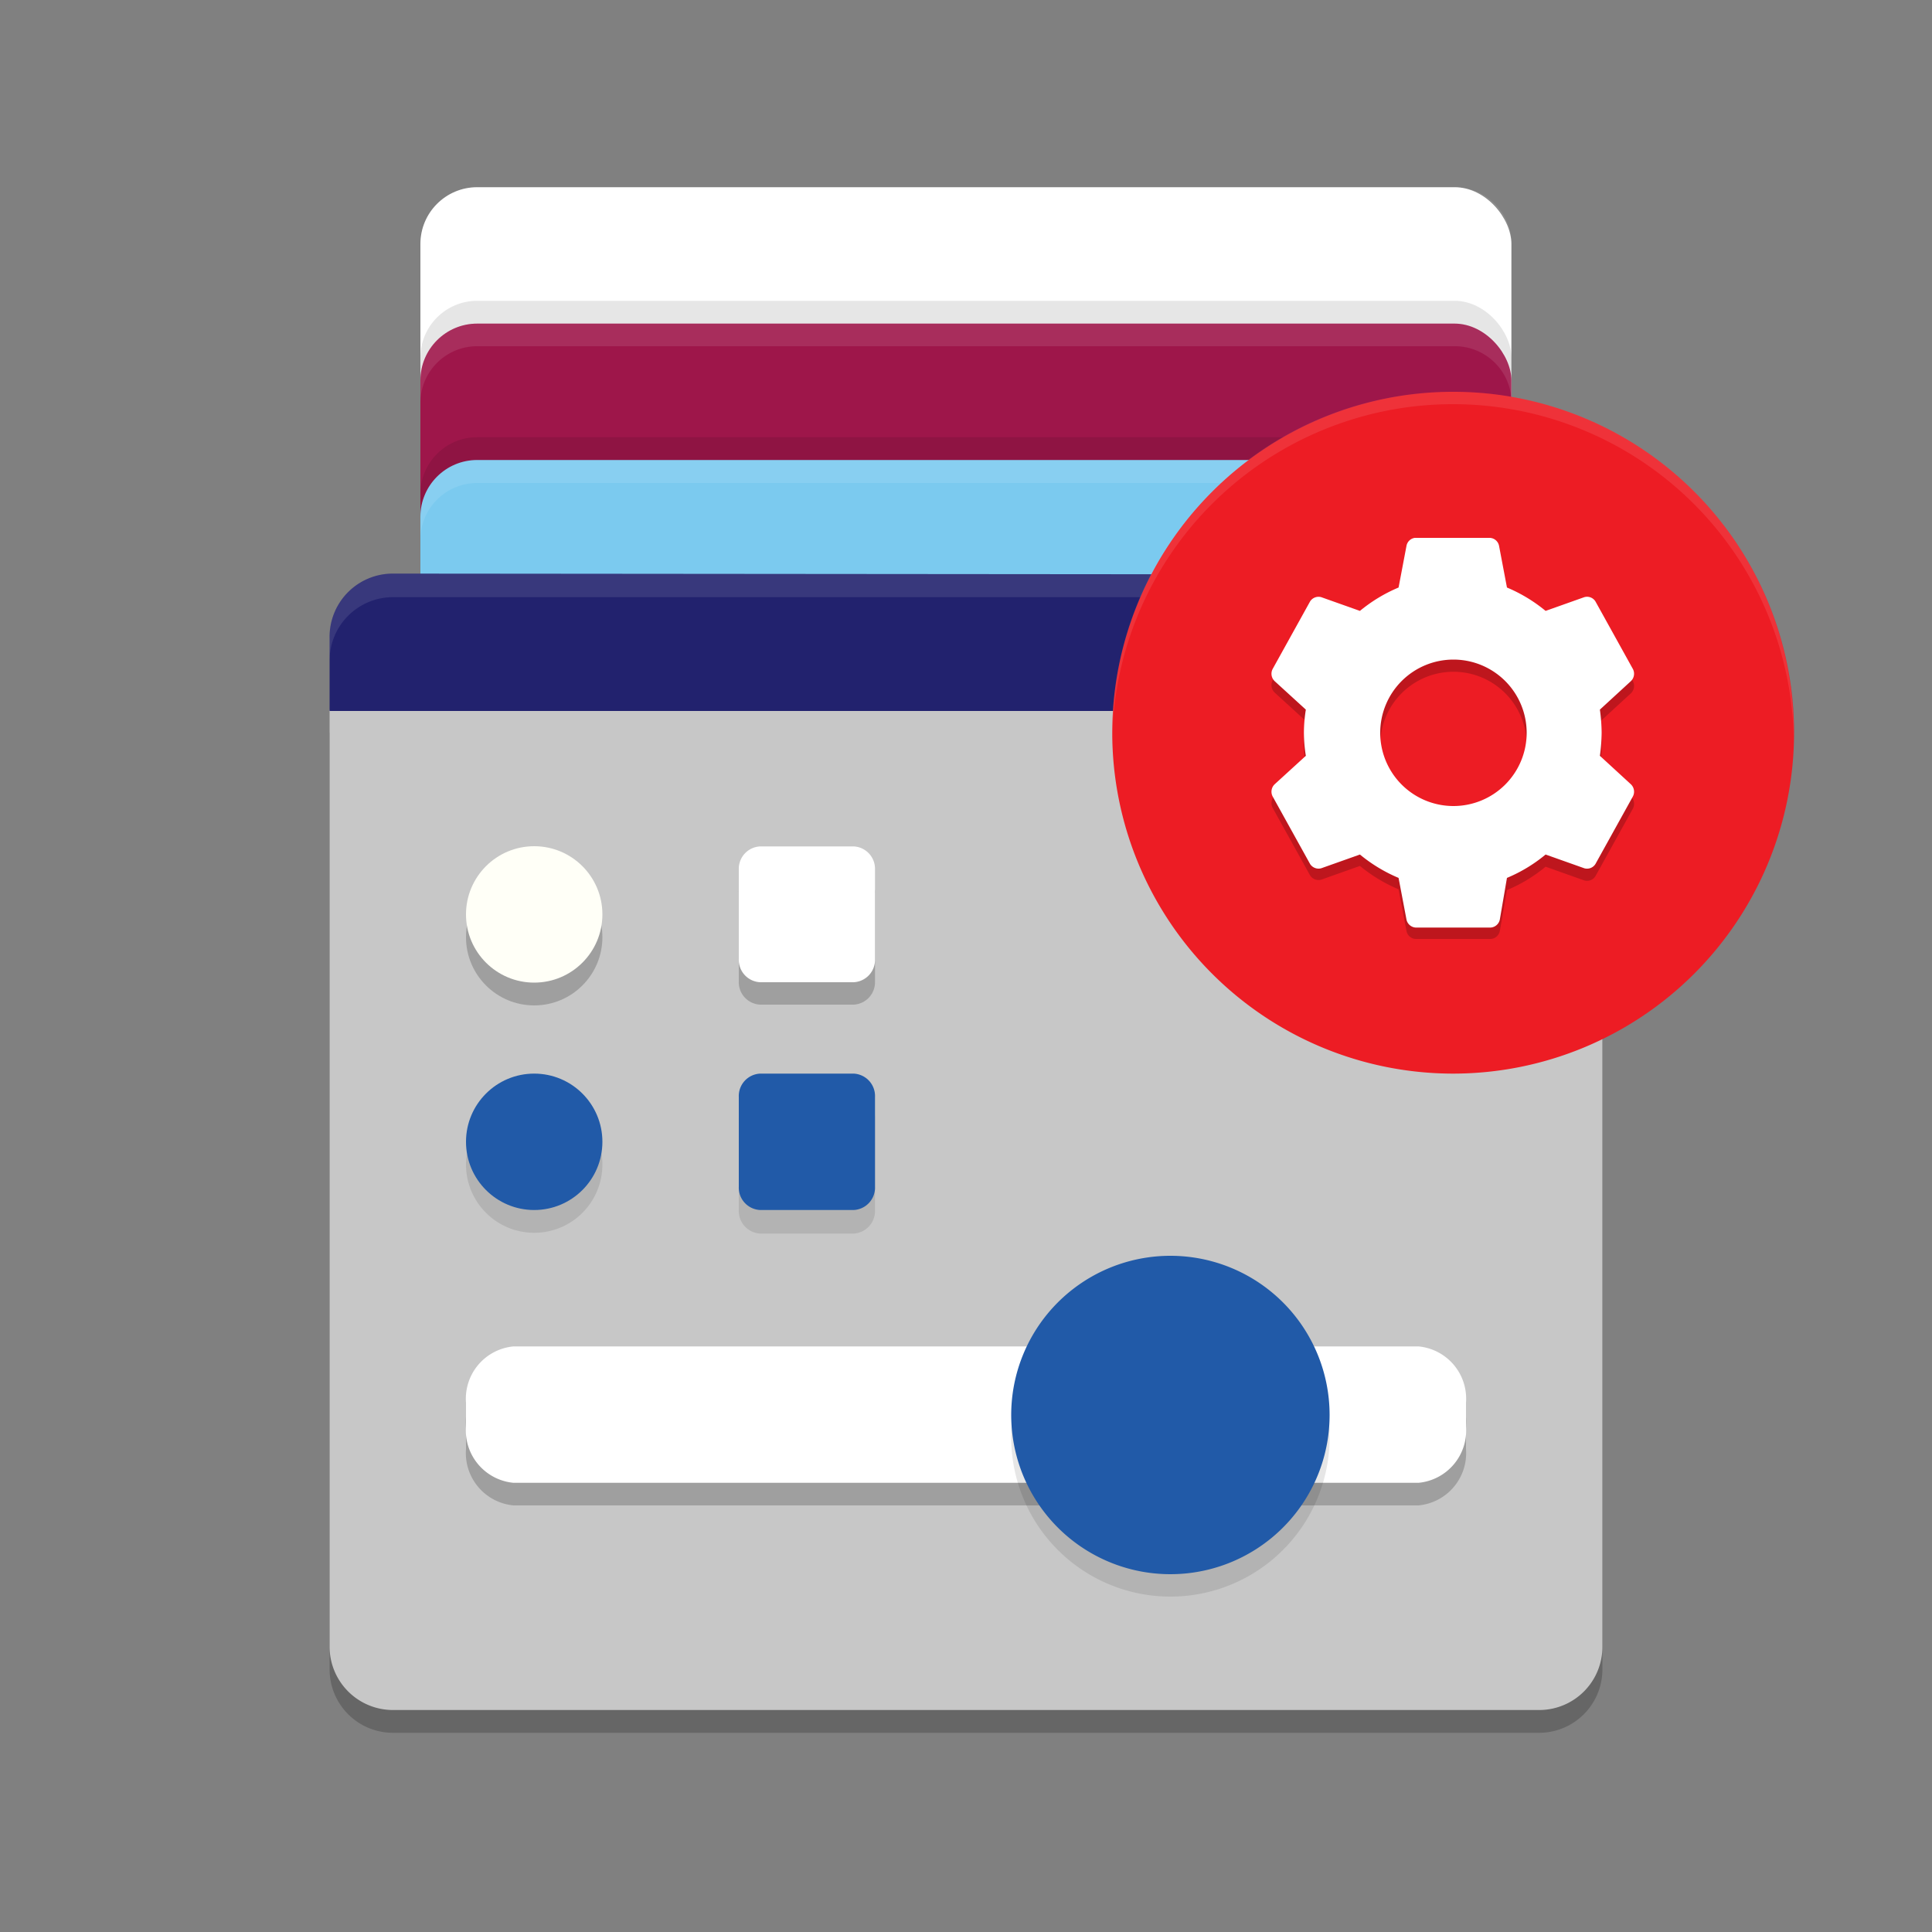 <svg id="Livello_1" data-name="Livello 1" xmlns="http://www.w3.org/2000/svg" viewBox="0 0 100 100"><rect x="0" y="0" width="100" height="100" fill="#808080" stroke="none"/><defs><style>.cls-1,.cls-5{fill:#fff;}.cls-2,.cls-5,.cls-9{opacity:0.1;}.cls-2,.cls-5,.cls-6,.cls-9{isolation:isolate;}.cls-3{fill:#9e164a;}.cls-4{fill:#7bcaef;}.cls-6{opacity:0.2;}.cls-7{fill:#c7c7c7;}.cls-8{fill:#22226e;}.cls-10,.cls-9{fill-rule:evenodd;}.cls-10,.cls-12{fill:#215aa8;}.cls-11{fill:#fffff7;}.cls-13{fill:#ed1c24;}</style></defs><title>amministrazione</title><rect class="cls-1" x="21.76" y="9.69" width="56.47" height="40" rx="2.94"/><rect class="cls-2" x="21.76" y="15.57" width="56.47" height="40" rx="2.94"/><rect class="cls-3" x="21.76" y="16.75" width="56.47" height="40" rx="2.94"/><rect class="cls-2" x="21.76" y="22.63" width="56.47" height="40" rx="2.94"/><rect class="cls-4" x="21.76" y="23.81" width="56.47" height="40" rx="2.94"/><path class="cls-5" d="M24.71,9.69a2.94,2.94,0,0,0-2.95,2.94v1.18a3,3,0,0,1,2.95-3H75.29a3,3,0,0,1,2.95,3V12.63a2.94,2.94,0,0,0-2.95-2.94Z"/><path class="cls-5" d="M24.71,16.75a2.94,2.94,0,0,0-2.95,2.94v1.17a2.94,2.94,0,0,1,2.95-2.94H75.29a2.94,2.94,0,0,1,2.95,2.94V19.69a2.94,2.94,0,0,0-2.95-2.94Z"/><path class="cls-5" d="M24.71,23.81a2.94,2.94,0,0,0-2.95,2.94v1.17A2.94,2.94,0,0,1,24.71,25H75.29a2.94,2.94,0,0,1,2.95,2.94V26.75a2.94,2.94,0,0,0-2.95-2.94Z"/><path class="cls-6" d="M17.06,37.92v48.5a3.28,3.28,0,0,0,3.29,3.27h59.3a3.28,3.28,0,0,0,3.29-3.27V37.92Z"/><path class="cls-6" d="M26.16,71H73.84a2.62,2.62,0,0,1,2.51,2.73v1.13a2.62,2.62,0,0,1-2.51,2.73H26.16a2.62,2.62,0,0,1-2.51-2.73V73.71A2.62,2.62,0,0,1,26.16,71Z"/><path class="cls-7" d="M17.06,36.75V85.24a3.28,3.28,0,0,0,3.29,3.27h59.3a3.27,3.27,0,0,0,3.29-3.27V36.75Z"/><path class="cls-8" d="M20.35,29.69A3.27,3.27,0,0,0,17.06,33v3.8H82.94V33a3.27,3.27,0,0,0-3.29-3.26Z"/><path class="cls-6" d="M26.58,70.86H73.42a2.72,2.72,0,0,1,2.46,2.93V75a2.72,2.72,0,0,1-2.46,2.92H26.58A2.72,2.72,0,0,1,24.12,75V73.79A2.72,2.72,0,0,1,26.58,70.86Z"/><path class="cls-1" d="M26.58,69.69H73.42a2.72,2.72,0,0,1,2.46,2.92v1.21a2.72,2.72,0,0,1-2.46,2.93H26.58a2.72,2.72,0,0,1-2.46-2.93V72.61A2.72,2.72,0,0,1,26.58,69.69Z"/><path class="cls-9" d="M68.82,74.39a8.24,8.24,0,1,1-8.23-8.23A8.24,8.24,0,0,1,68.82,74.39Z"/><path class="cls-10" d="M68.82,73.22A8.24,8.24,0,1,1,60.59,65,8.24,8.24,0,0,1,68.82,73.22Z"/><circle class="cls-6" cx="27.65" cy="48.51" r="3.53"/><circle class="cls-11" cx="27.65" cy="47.33" r="3.53"/><path class="cls-2" d="M39.35,56.75h4.83A1.16,1.16,0,0,1,45.29,58v4.63a1.17,1.17,0,0,1-1.11,1.22H39.35a1.17,1.17,0,0,1-1.11-1.22V58A1.16,1.16,0,0,1,39.35,56.75Z"/><path class="cls-12" d="M39.35,55.57h4.83a1.16,1.16,0,0,1,1.11,1.21v4.64a1.16,1.16,0,0,1-1.11,1.21H39.35a1.16,1.16,0,0,1-1.11-1.21V56.78A1.16,1.16,0,0,1,39.35,55.57Z"/><circle class="cls-2" cx="27.65" cy="60.28" r="3.53"/><circle class="cls-12" cx="27.65" cy="59.1" r="3.53"/><path class="cls-6" d="M39.35,45h4.83a1.16,1.16,0,0,1,1.11,1.21v4.64A1.16,1.16,0,0,1,44.18,52H39.35a1.16,1.16,0,0,1-1.11-1.21V46.19A1.16,1.16,0,0,1,39.35,45Z"/><path class="cls-1" d="M39.35,43.81h4.83A1.16,1.16,0,0,1,45.29,45v4.63a1.16,1.16,0,0,1-1.11,1.21H39.35a1.16,1.16,0,0,1-1.11-1.21V45A1.16,1.16,0,0,1,39.35,43.81Z"/><path class="cls-5" d="M20.35,29.69A3.27,3.27,0,0,0,17.06,33v1.18a3.28,3.28,0,0,1,3.29-3.27h59.3a3.28,3.28,0,0,1,3.29,3.27V33a3.27,3.27,0,0,0-3.29-3.26Z"/><path class="cls-13" d="M92.86,37.92h0A17.64,17.64,0,0,0,75.22,20.28h0A17.65,17.65,0,0,0,57.57,37.92h0A17.65,17.65,0,0,0,75.22,55.57h0A17.65,17.65,0,0,0,92.86,37.92Z"/><path class="cls-6" d="M73.23,28.47a.51.51,0,0,0-.43.41L72.39,31a8,8,0,0,0-2,1.21l-2-.71a.52.52,0,0,0-.58.22l-1.94,3.5a.53.53,0,0,0,.11.63l1.61,1.47a7.74,7.74,0,0,0-.1,1.19,7.88,7.88,0,0,0,.1,1.2l-1.61,1.47a.53.53,0,0,0-.11.63l1.94,3.5a.52.52,0,0,0,.58.22l2-.71a8,8,0,0,0,2,1.21l.41,2.16a.51.51,0,0,0,.47.41h3.89a.51.51,0,0,0,.47-.41L78,46.07a7.86,7.86,0,0,0,2-1.21l2,.71a.51.51,0,0,0,.58-.22l1.94-3.5a.53.53,0,0,0-.11-.63l-1.6-1.47a9.41,9.41,0,0,0,.09-1.2,9.25,9.25,0,0,0-.09-1.19l1.6-1.47a.53.53,0,0,0,.11-.63l-1.94-3.5a.51.51,0,0,0-.58-.22l-2,.71A8,8,0,0,0,78,31l-.41-2.16a.51.51,0,0,0-.47-.41H73.23Zm2,6.3a3.79,3.79,0,1,1-3.79,3.78A3.79,3.79,0,0,1,75.22,34.77Z"/><path class="cls-5" d="M75.22,20.28A17.61,17.61,0,0,0,57.57,37.92c0,.08,0,.15,0,.22a17.64,17.64,0,0,1,35.27,0,1.55,1.55,0,0,0,0-.22A17.6,17.6,0,0,0,75.22,20.28Z"/><path class="cls-1" d="M73.23,27.84a.51.51,0,0,0-.43.41l-.41,2.16a8,8,0,0,0-2,1.21l-2-.71a.52.52,0,0,0-.58.22l-1.94,3.5a.53.53,0,0,0,.11.63l1.61,1.47a7.74,7.74,0,0,0-.1,1.19,7.88,7.88,0,0,0,.1,1.2l-1.61,1.47a.53.53,0,0,0-.11.63l1.94,3.5a.52.52,0,0,0,.58.22l2-.71a8,8,0,0,0,2,1.21l.41,2.16a.52.52,0,0,0,.47.41h3.89a.52.52,0,0,0,.47-.41L78,45.44a7.86,7.86,0,0,0,2-1.21l2,.71a.51.51,0,0,0,.58-.22l1.94-3.5a.53.53,0,0,0-.11-.63l-1.6-1.47a9.41,9.41,0,0,0,.09-1.2,9.25,9.25,0,0,0-.09-1.19l1.6-1.47a.53.53,0,0,0,.11-.63l-1.94-3.5a.51.51,0,0,0-.58-.22l-2,.71a8,8,0,0,0-2-1.21l-.41-2.16a.51.51,0,0,0-.47-.41H73.23Zm2,6.3a3.79,3.79,0,1,1-3.79,3.78A3.79,3.79,0,0,1,75.22,34.14Z"/></svg>
